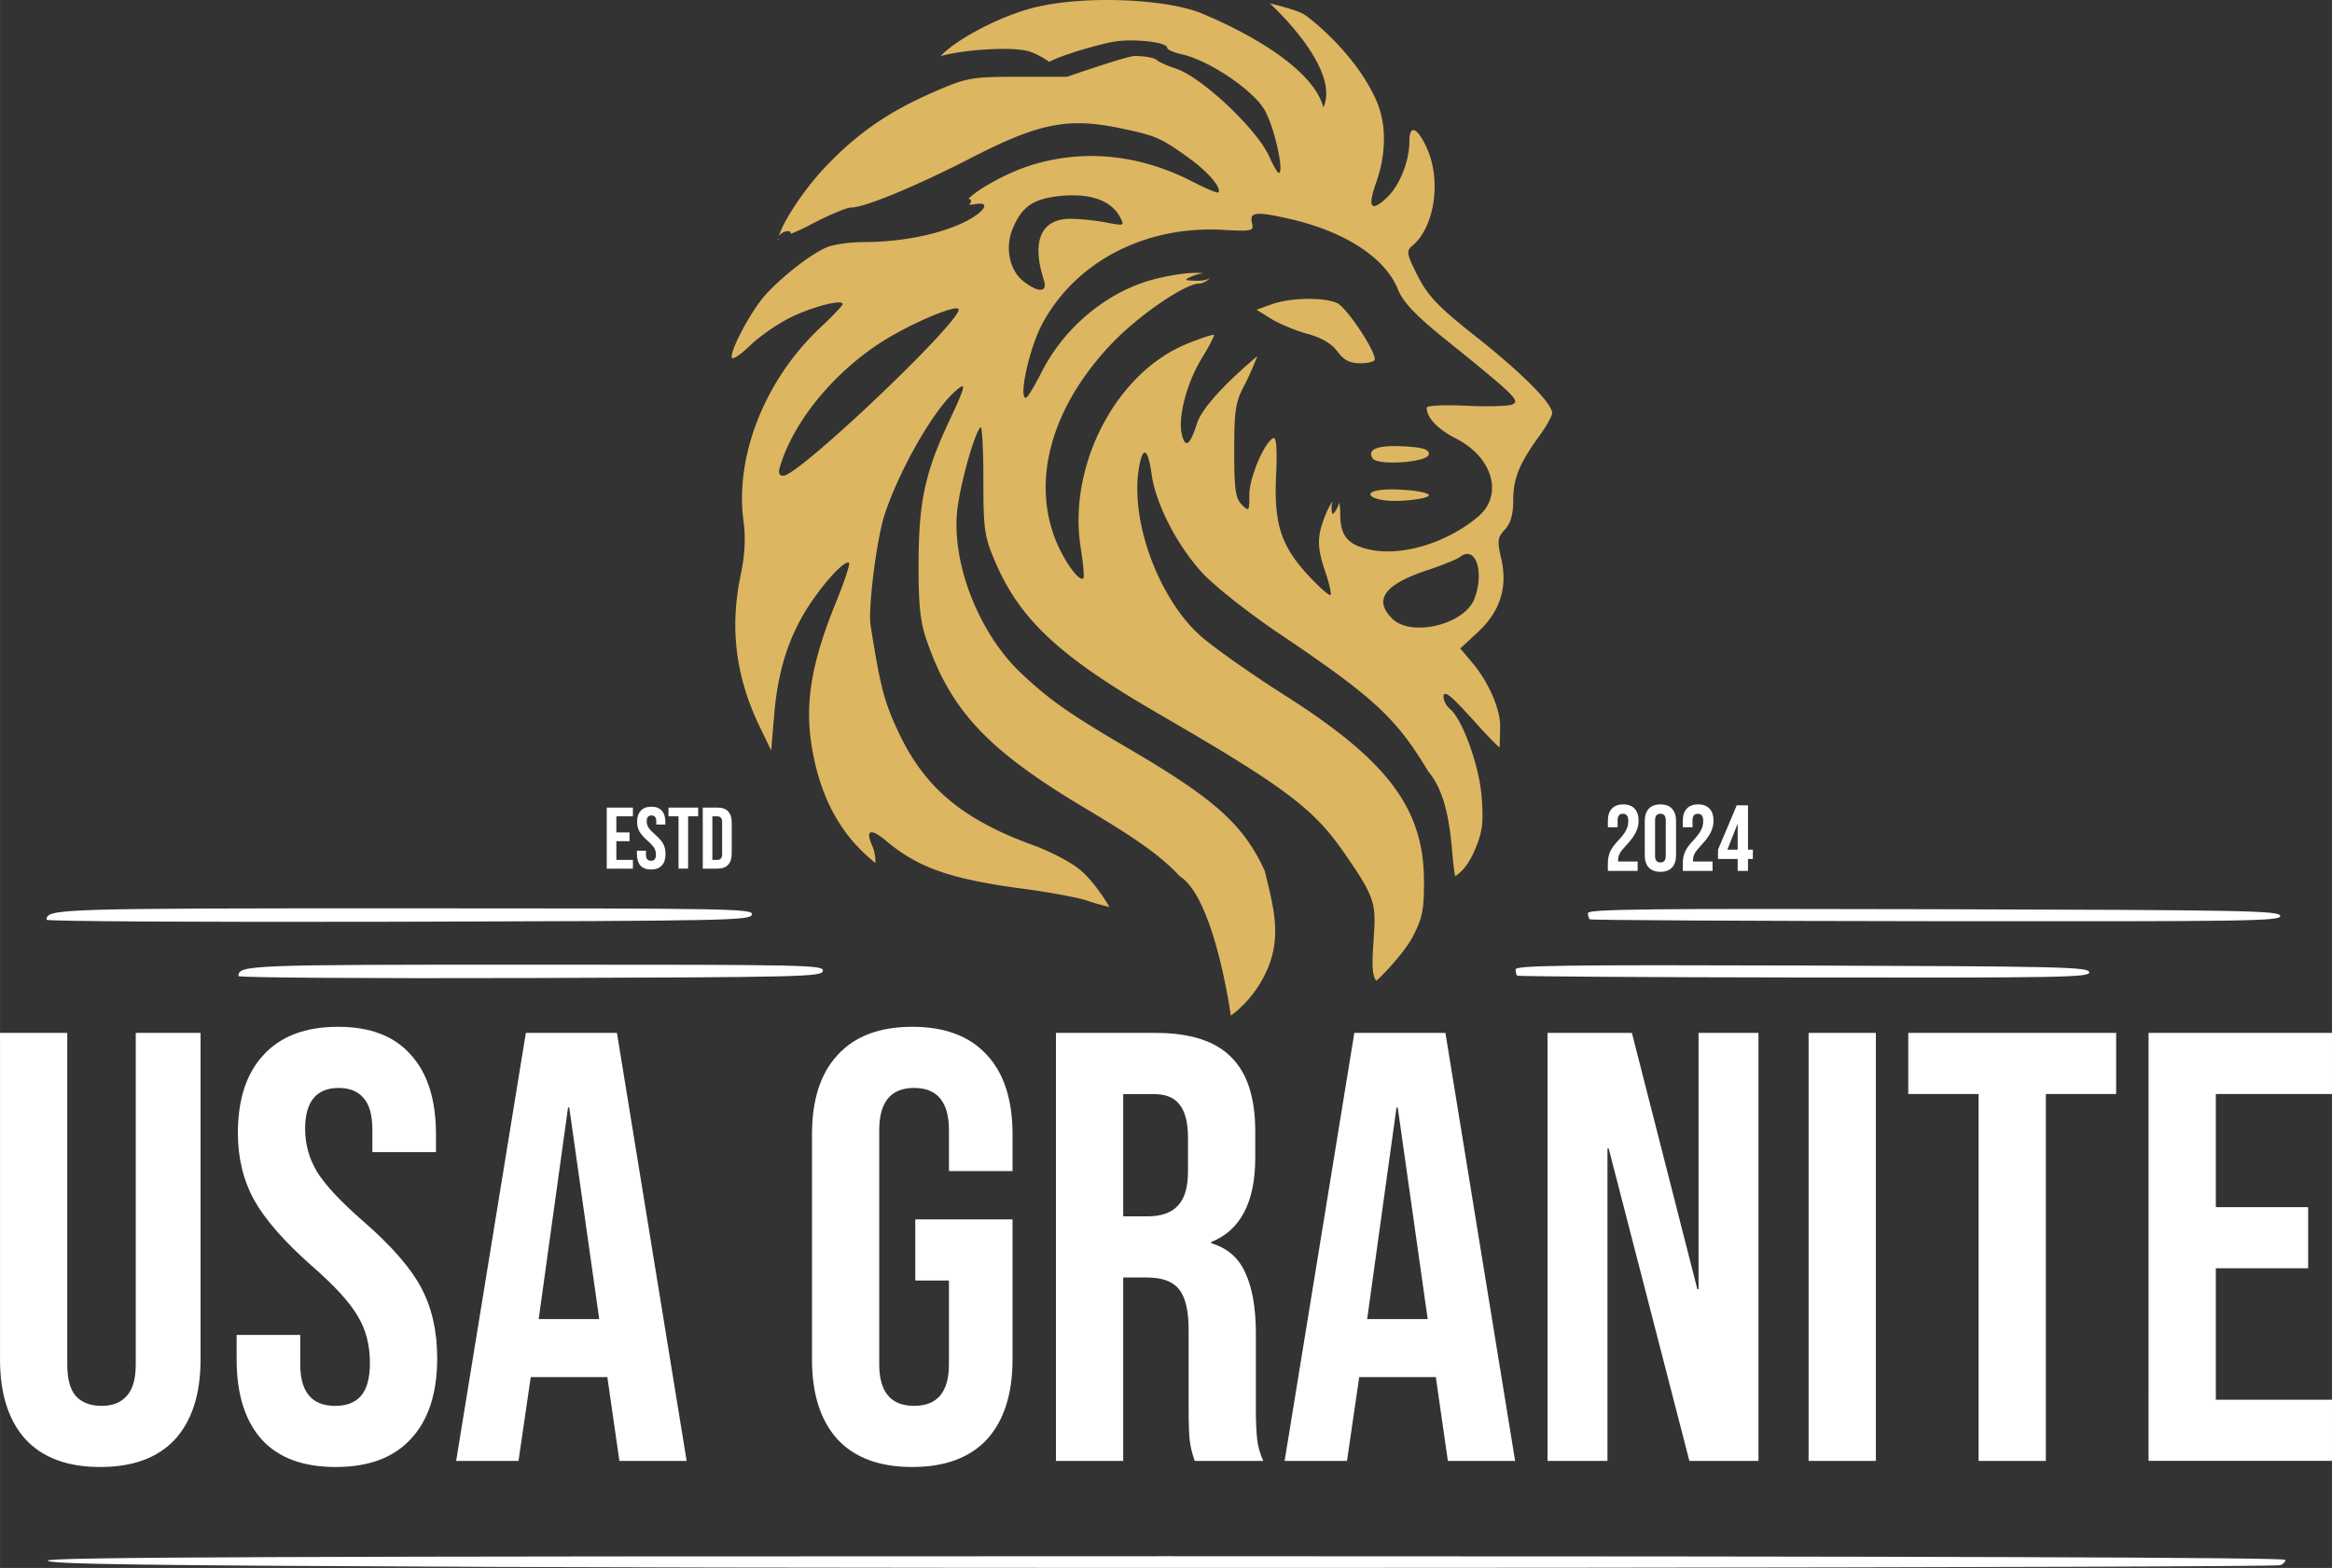 <svg xmlns="http://www.w3.org/2000/svg" width="110" height="73.960" viewBox="0 0 172.953 116.289" xml:space="preserve"><rect x="0" y="0" width="172.953" height="116.289" fill="#333333" stroke="none"/>  <path style="fill:#FFF" d="M7.437 108.805q-3.628 0-5.532-2.04Q0 104.678 0 100.824V76.609h4.988v24.578q0 1.632.635 2.358.68.725 1.905.725 1.224 0 1.859-.725.68-.726.68-2.358V76.609h4.807v24.215q0 3.854-1.905 5.94-1.904 2.04-5.532 2.04zm17.459 0q-3.628 0-5.487-2.04-1.86-2.087-1.86-5.941V99.01h4.717v2.177q0 3.083 2.584 3.083 1.27 0 1.905-.725.68-.771.68-2.45 0-1.994-.907-3.49-.907-1.543-3.356-3.674-3.083-2.72-4.308-4.897-1.224-2.222-1.224-4.989 0-3.763 1.905-5.804 1.904-2.086 5.532-2.086 3.582 0 5.396 2.086 1.86 2.04 1.86 5.895v1.315h-4.717v-1.632q0-1.633-.634-2.358-.635-.771-1.86-.771-2.494 0-2.494 3.038 0 1.723.907 3.22.953 1.496 3.401 3.627 3.13 2.721 4.308 4.943 1.18 2.222 1.18 5.215 0 3.9-1.95 5.986-1.905 2.086-5.578 2.086zm14.103-32.196h6.756l5.17 31.742h-4.988l-.907-6.303v.09h-5.669l-.907 6.213h-4.625zm5.441 21.222-2.222-15.69h-.09l-2.177 15.69zm23.218 10.974q-3.628 0-5.533-2.04-1.904-2.087-1.904-5.941V84.136q0-3.854 1.904-5.895 1.905-2.086 5.533-2.086t5.532 2.086q1.905 2.04 1.905 5.895v2.721h-4.717v-3.038q0-3.13-2.585-3.13t-2.585 3.13v17.368q0 3.083 2.585 3.083t2.585-3.083v-6.213h-2.494v-4.535h7.21v10.385q0 3.854-1.905 5.94-1.904 2.04-5.532 2.04zm10.656-32.196h7.392q3.854 0 5.623 1.813 1.768 1.769 1.768 5.487v1.95q0 4.943-3.264 6.258v.09q1.813.545 2.539 2.223.77 1.678.77 4.49v5.577q0 1.36.092 2.222.09.816.453 1.632h-5.079q-.272-.77-.363-1.45-.09-.68-.09-2.45v-5.804q0-2.176-.726-3.038-.68-.862-2.403-.862h-1.723v13.604h-4.989zm6.802 13.604q1.497 0 2.222-.771.771-.771.771-2.585v-2.449q0-1.723-.635-2.494-.589-.77-1.904-.77h-2.267v9.069zm15.328-13.604h6.756l5.17 31.742h-4.988l-.907-6.303v.09h-5.669l-.906 6.213h-4.626Zm5.441 21.222-2.222-15.69h-.09l-2.177 15.69zm8.888-21.222h6.258l4.852 19h.091v-19h4.444v31.742h-5.124l-5.986-23.172h-.09v23.172h-4.445zm19.363 0h4.989v31.742h-4.989zm12.607 4.534h-5.215v-4.534h15.418v4.534h-5.215v27.208h-4.988zm12.606-4.534h13.605v4.534h-8.616v8.39h6.847v4.534h-6.847v9.75h8.616v4.534h-13.606zM44.999 59.897h1.94v.647h-1.228v1.196h.977v.647h-.977v1.39h1.229v.648H45zm3.286 4.592q-.517 0-.782-.29-.266-.298-.266-.848v-.259h.673v.31q0 .44.369.44.18 0 .271-.103.097-.11.097-.35 0-.284-.129-.497-.13-.22-.479-.524-.44-.388-.614-.699-.175-.317-.175-.711 0-.537.272-.828.272-.298.79-.298.51 0 .769.298.265.29.265.84v.188h-.673v-.233q0-.233-.09-.336-.09-.11-.265-.11-.356 0-.356.433 0 .246.13.46.135.213.484.517.447.388.615.705.168.317.168.744 0 .556-.278.854-.272.297-.796.297zm2.038-3.945h-.744v-.647h2.2v.647h-.745v3.88h-.711zm1.798-.647h1.087q.53 0 .795.284.265.285.265.835v2.29q0 .55-.265.834-.265.285-.795.285h-1.087zm1.074 3.88q.174 0 .265-.103.097-.103.097-.336v-2.355q0-.232-.097-.336-.09-.103-.265-.103h-.363v3.234zm66.053.287q0-.521.167-.89.167-.374.598-.826.423-.451.583-.77.167-.32.167-.668 0-.312-.104-.43-.098-.125-.292-.125-.396 0-.396.479v.52h-.723v-.471q0-.59.292-.903.292-.32.848-.32.555 0 .847.32.292.312.292.903 0 .444-.216.868-.208.424-.729.972-.34.361-.458.59-.118.223-.118.48v.104h1.451v.695h-2.209zm3.897.597q-.562 0-.861-.32-.299-.319-.299-.902v-2.556q0-.584.299-.903.299-.32.861-.32.563 0 .862.32.298.32.298.903v2.556q0 .583-.298.903-.3.32-.862.32zm0-.694q.396 0 .396-.48v-2.653q0-.48-.396-.48t-.396.48v2.653q0 .48.396.48zm1.66.097q0-.521.167-.89.167-.374.597-.826.424-.451.584-.77.167-.32.167-.668 0-.312-.105-.43-.097-.125-.291-.125-.396 0-.396.479v.52h-.723v-.472q0-.59.292-.903.292-.319.848-.319.555 0 .847.32.292.312.292.902 0 .445-.216.869-.208.423-.729.972-.34.361-.458.59-.118.223-.118.48v.104h1.451v.695h-2.209zm4.07-.354h-1.458v-.695l1.39-3.286h.833v3.286h.361v.695h-.361v.882h-.764zm0-.695v-1.896h-.013l-.75 1.896zM36.69 116.214c-26.02-.104-33.051-.203-33.156-.463-.106-.264 16.619-.33 82.916-.33 56.838 0 83.05.085 83.05.272 0 .15-.18.328-.4.394-.61.186-95.128.276-132.41.127zM3.454 68.218c0-.824.775-.849 26.59-.849 24.423 0 25.82.025 25.717.463-.1.436-1.641.467-26.207.531-14.355.038-26.1-.028-26.1-.145zm114.45-.033c-.074-.06-.134-.27-.134-.464 0-.294 4.386-.343 25.621-.287 23.219.061 25.63.107 25.72.492.09.387-2.168.422-25.488.397-14.073-.015-25.647-.077-25.72-.138zM17.685 72.394c0-.823.642-.848 22.033-.848 20.236 0 21.393.025 21.308.463-.083.436-1.36.467-21.715.53-11.894.038-21.626-.027-21.626-.145zm94.831-.032c-.06-.06-.11-.27-.11-.465 0-.294 3.634-.343 21.23-.287 19.238.062 21.236.108 21.31.493.075.386-1.796.422-21.119.396-11.66-.015-21.25-.077-21.31-.137z"></path>  <path style="fill:#ddb661" d="M90.206 271.778c-.558-.327-2.492-.792-2.492-.792s5.3 4.795 3.977 7.717c-.72-2.761-5.277-5.434-9.184-7.034-1.478-.553-3.754-.864-6.091-.92h-.001c-2.337-.055-4.733.147-6.45.625-2.778.771-5.764 2.51-6.65 3.522 1.708-.483 5.306-.717 6.539-.348.472.142 1.033.455 1.505.777 1.042-.558 3.88-1.347 4.853-1.503.364-.058.79-.084 1.222-.083 1.299 0 2.669.235 2.669.536 0 .14.47.356 1.043.48 2.017.434 5.298 2.629 6.18 4.134.714 1.217 1.492 4.676 1.053 4.676-.086 0-.41-.558-.716-1.24-.914-2.027-5.033-5.897-6.918-6.5-.618-.197-1.26-.486-1.428-.642-.168-.155-.89-.287-1.605-.293-.573-.003-5.033 1.546-5.033 1.546h-3.64c-3.43.002-3.79.066-6.158 1.09-3.438 1.487-5.776 3.103-8.197 5.67-1.524 1.615-3.106 4.028-3.36 5.035a.869.869 0 0 1 .383-.29c.265-.102.48-.06.48.092 0 .02-.03.043-.035.065.438-.19.672-.258 1.494-.691 1.332-.702 2.687-1.275 3.01-1.275 1.017 0 4.778-1.556 8.975-3.712 4.94-2.54 7.112-2.972 10.934-2.183 2.708.56 3.085.723 5.228 2.28 1.384 1.005 2.392 2.206 2.098 2.5-.062.063-.93-.304-1.926-.815-3.79-1.94-7.716-2.392-11.55-1.33-2.04.567-4.418 1.925-5.048 2.62.182.003.246.145.138.32-.035.056-.07.056-.11.103.12.003.222.014.433-.027 1.395-.266.605.75-1.18 1.518-1.882.81-4.498 1.288-7.071 1.29-1.007 0-2.234.177-2.727.39-1.168.503-3.17 2.049-4.486 3.463-1.098 1.18-2.826 4.44-2.517 4.75.1.1.72-.34 1.378-.98.659-.637 1.96-1.541 2.892-2.006 1.633-.815 3.92-1.408 3.92-1.017 0 .104-.725.868-1.611 1.698-4.144 3.876-6.4 9.55-5.738 14.43.163 1.204.095 2.503-.208 3.932-.83 3.92-.384 7.557 1.378 11.223l.876 1.82.233-2.726c.28-3.263 1.108-5.817 2.63-8.111 1.192-1.794 2.654-3.334 2.916-3.071.087.086-.36 1.425-.991 2.975-1.748 4.286-2.273 7.269-1.82 10.35.452 3.082 1.53 5.58 3.229 7.483a12.85 12.85 0 0 0 1.54 1.452s.014-.722-.228-1.252c-.555-1.22-.14-1.372 1.035-.383 2.36 1.987 4.792 2.834 10.165 3.543 1.937.255 4.12.664 4.74.884.619.22 1.636.467 1.636.467s-1.18-2.12-2.556-3.047c-.738-.497-2.065-1.164-2.947-1.481-5.308-1.91-8.148-4.255-10.087-8.332-1.098-2.307-1.382-3.382-2.12-8.02-.202-1.266.453-6.446 1.038-8.217 1.092-3.307 3.57-7.656 5.194-9.114.919-.824.864-.53-.4 2.16-1.785 3.8-2.257 5.977-2.273 10.484-.011 3.134.118 4.396.594 5.775 1.824 5.286 4.585 8.202 11.864 12.53 3.847 2.289 5.527 3.498 6.913 4.98 2.59 1.618 3.787 10.336 3.787 10.336s1.787-1.17 2.775-3.591c.99-2.423.36-4.586-.266-7.165-1.597-3.432-3.682-5.3-10.12-9.066-4.372-2.558-5.853-3.598-7.962-5.592-3.078-2.91-5.103-8.022-4.73-11.94.178-1.86 1.26-5.785 1.735-6.283.12-.127.217 1.606.216 3.85-.001 3.702.078 4.264.852 6.075 1.855 4.346 4.754 7.05 12.135 11.323 9.183 5.316 11.43 6.983 13.622 10.106 2.112 3.01 2.47 3.776 2.394 5.588-.075 1.813-.335 3.495.13 4.104.248-.144 2.067-2.024 2.72-3.276.707-1.35.837-2.01.825-4.17-.03-5.337-2.7-8.88-10.352-13.737-2.555-1.622-5.39-3.628-6.298-4.458-3.028-2.762-5.096-8.36-4.515-12.214.282-1.864.685-1.73.97.323.303 2.17 1.876 5.234 3.732 7.264.875.958 3.43 2.98 5.68 4.496 7.108 4.79 8.697 6.26 11.108 10.264 1.864 2.204 1.65 6.316 1.989 7.763.675-.452 1.079-1.1 1.419-1.86.605-1.41.693-2.052.547-3.994-.175-2.324-1.416-5.778-2.354-6.557-.53-.44-.644-1.302-.21-1.077.689.356 2.692 2.88 3.89 3.945a44.99 44.99 0 0 0 .044-1.63c-.01-1.286-.887-3.265-2.068-4.665l-.891-1.056 1.287-1.19c1.664-1.54 2.242-3.333 1.755-5.45-.31-1.343-.28-1.592.268-2.18.43-.46.618-1.124.618-2.18 0-1.61.45-2.712 1.96-4.795.51-.705.928-1.45.928-1.657 0-.727-2.238-2.976-5.621-5.65-2.816-2.224-3.584-3.023-4.343-4.516-.82-1.612-.868-1.861-.43-2.225 1.676-1.39 2.197-4.85 1.098-7.272-.7-1.54-1.292-1.778-1.292-.518 0 1.482-.705 3.267-1.647 4.17-1.203 1.152-1.487.773-.818-1.092.678-1.893.84-4.155.034-6.028-1.48-3.442-4.874-6.146-5.432-6.473zm-16.417 13.479c1.35.133 2.332.67 2.81 1.567.358.667.33.678-1.032.415-.77-.148-1.96-.27-2.645-.27-2.175-.001-2.896 1.663-1.963 4.537.302.93-.402.97-1.525.087-1.033-.813-1.37-2.517-.777-3.92.7-1.657 1.556-2.22 3.66-2.41.49-.047.98-.05 1.47-.006zm12.956 1.353c.399-.056 1.142.07 2.405.356 4.129.932 7.13 2.885 8.079 5.255.372.93 1.297 1.904 3.482 3.667 5.227 4.215 5.621 4.6 4.97 4.857-.317.124-1.868.162-3.45.087-1.582-.076-2.876-.011-2.876.142 0 .747.804 1.595 2.177 2.294 2.734 1.393 3.525 4.2 1.63 5.793-2.331 1.962-5.68 2.972-8.073 2.434-1.61-.361-2.15-1.026-2.15-2.643 0-.37-.03-.631-.074-.825-.045.16-.114.358-.248.566-.252.389-.313.343-.316-.241a1.264 1.264 0 0 1 .076-.428c-.154.196-.325.492-.527.997-.648 1.619-.648 2.38 0 4.284.285.835.45 1.586.37 1.667-.081.082-.796-.544-1.587-1.39-2.075-2.22-2.62-3.877-2.45-7.452.09-1.88.025-2.866-.186-2.796-.643.215-1.797 2.908-1.797 4.195 0 1.24-.027 1.274-.562.74-.465-.465-.561-1.153-.561-4 0-2.98.099-3.623.744-4.832.41-.767.976-2.184.976-2.184s-3.902 3.187-4.478 4.989c-.517 1.62-.86 1.879-1.121.84-.32-1.27.363-3.866 1.498-5.711.536-.87.925-1.63.867-1.69-.058-.057-.958.24-2 .665-5.25 2.134-8.843 9.033-7.871 15.115.187 1.17.277 2.19.199 2.267-.313.313-1.527-1.408-2.13-3.02-1.675-4.476-.152-9.723 4.147-14.298 1.973-2.1 5.5-4.54 6.59-4.54.279 0 .814-.328.814-.504 0 .176-.47.31-1.043.299-.874-.02-.94-.068-.4-.3.394-.17.694-.236.938-.254-.656-.097-1.902.02-3.393.37-3.58.843-6.888 3.52-8.642 6.995-.52 1.03-1.036 1.875-1.147 1.875-.555 0 .258-3.691 1.204-5.466 2.467-4.628 7.633-7.322 13.412-6.996 2.102.12 2.304.078 2.169-.441-.117-.445-.063-.683.335-.738zm-35.49 1.822c-.002.023-.031.074-.031.095 0 .003.083-.042.085-.04-.022-.016-.046-.03-.054-.054zm39.16 4.477c-.921.018-1.891.156-2.586.407l-1.098.397 1.107.684c.61.376 1.81.873 2.67 1.103 1.024.273 1.79.723 2.219 1.3.483.655.928.883 1.715.883.585 0 1.063-.131 1.063-.292 0-.717-2.104-3.857-2.794-4.172-.5-.227-1.373-.328-2.295-.31zm-25.793.738c.573.572-11.815 12.38-12.987 12.38-.322 0-.39-.21-.232-.723 1.014-3.315 3.906-6.863 7.48-9.173 2.023-1.307 5.438-2.785 5.74-2.484zm33 10.196c-1.901-.1-2.702.212-2.286.886.358.578 4.18.297 4.18-.307 0-.363-.468-.506-1.893-.58zm-.272 3.21c-3.318-.145-2.44.938 0 .833 1.19-.053 2.166-.24 2.166-.416s-.975-.364-2.166-.416zm4.89 4.784c.882-.188 1.318 1.563.652 3.312-.73 1.92-4.696 2.874-6.103 1.466-1.397-1.396-.578-2.525 2.596-3.58 1.13-.374 2.234-.822 2.453-.993a.987.987 0 0 1 .403-.205z" transform="translate(6.458 -270.74)"></path></svg>
